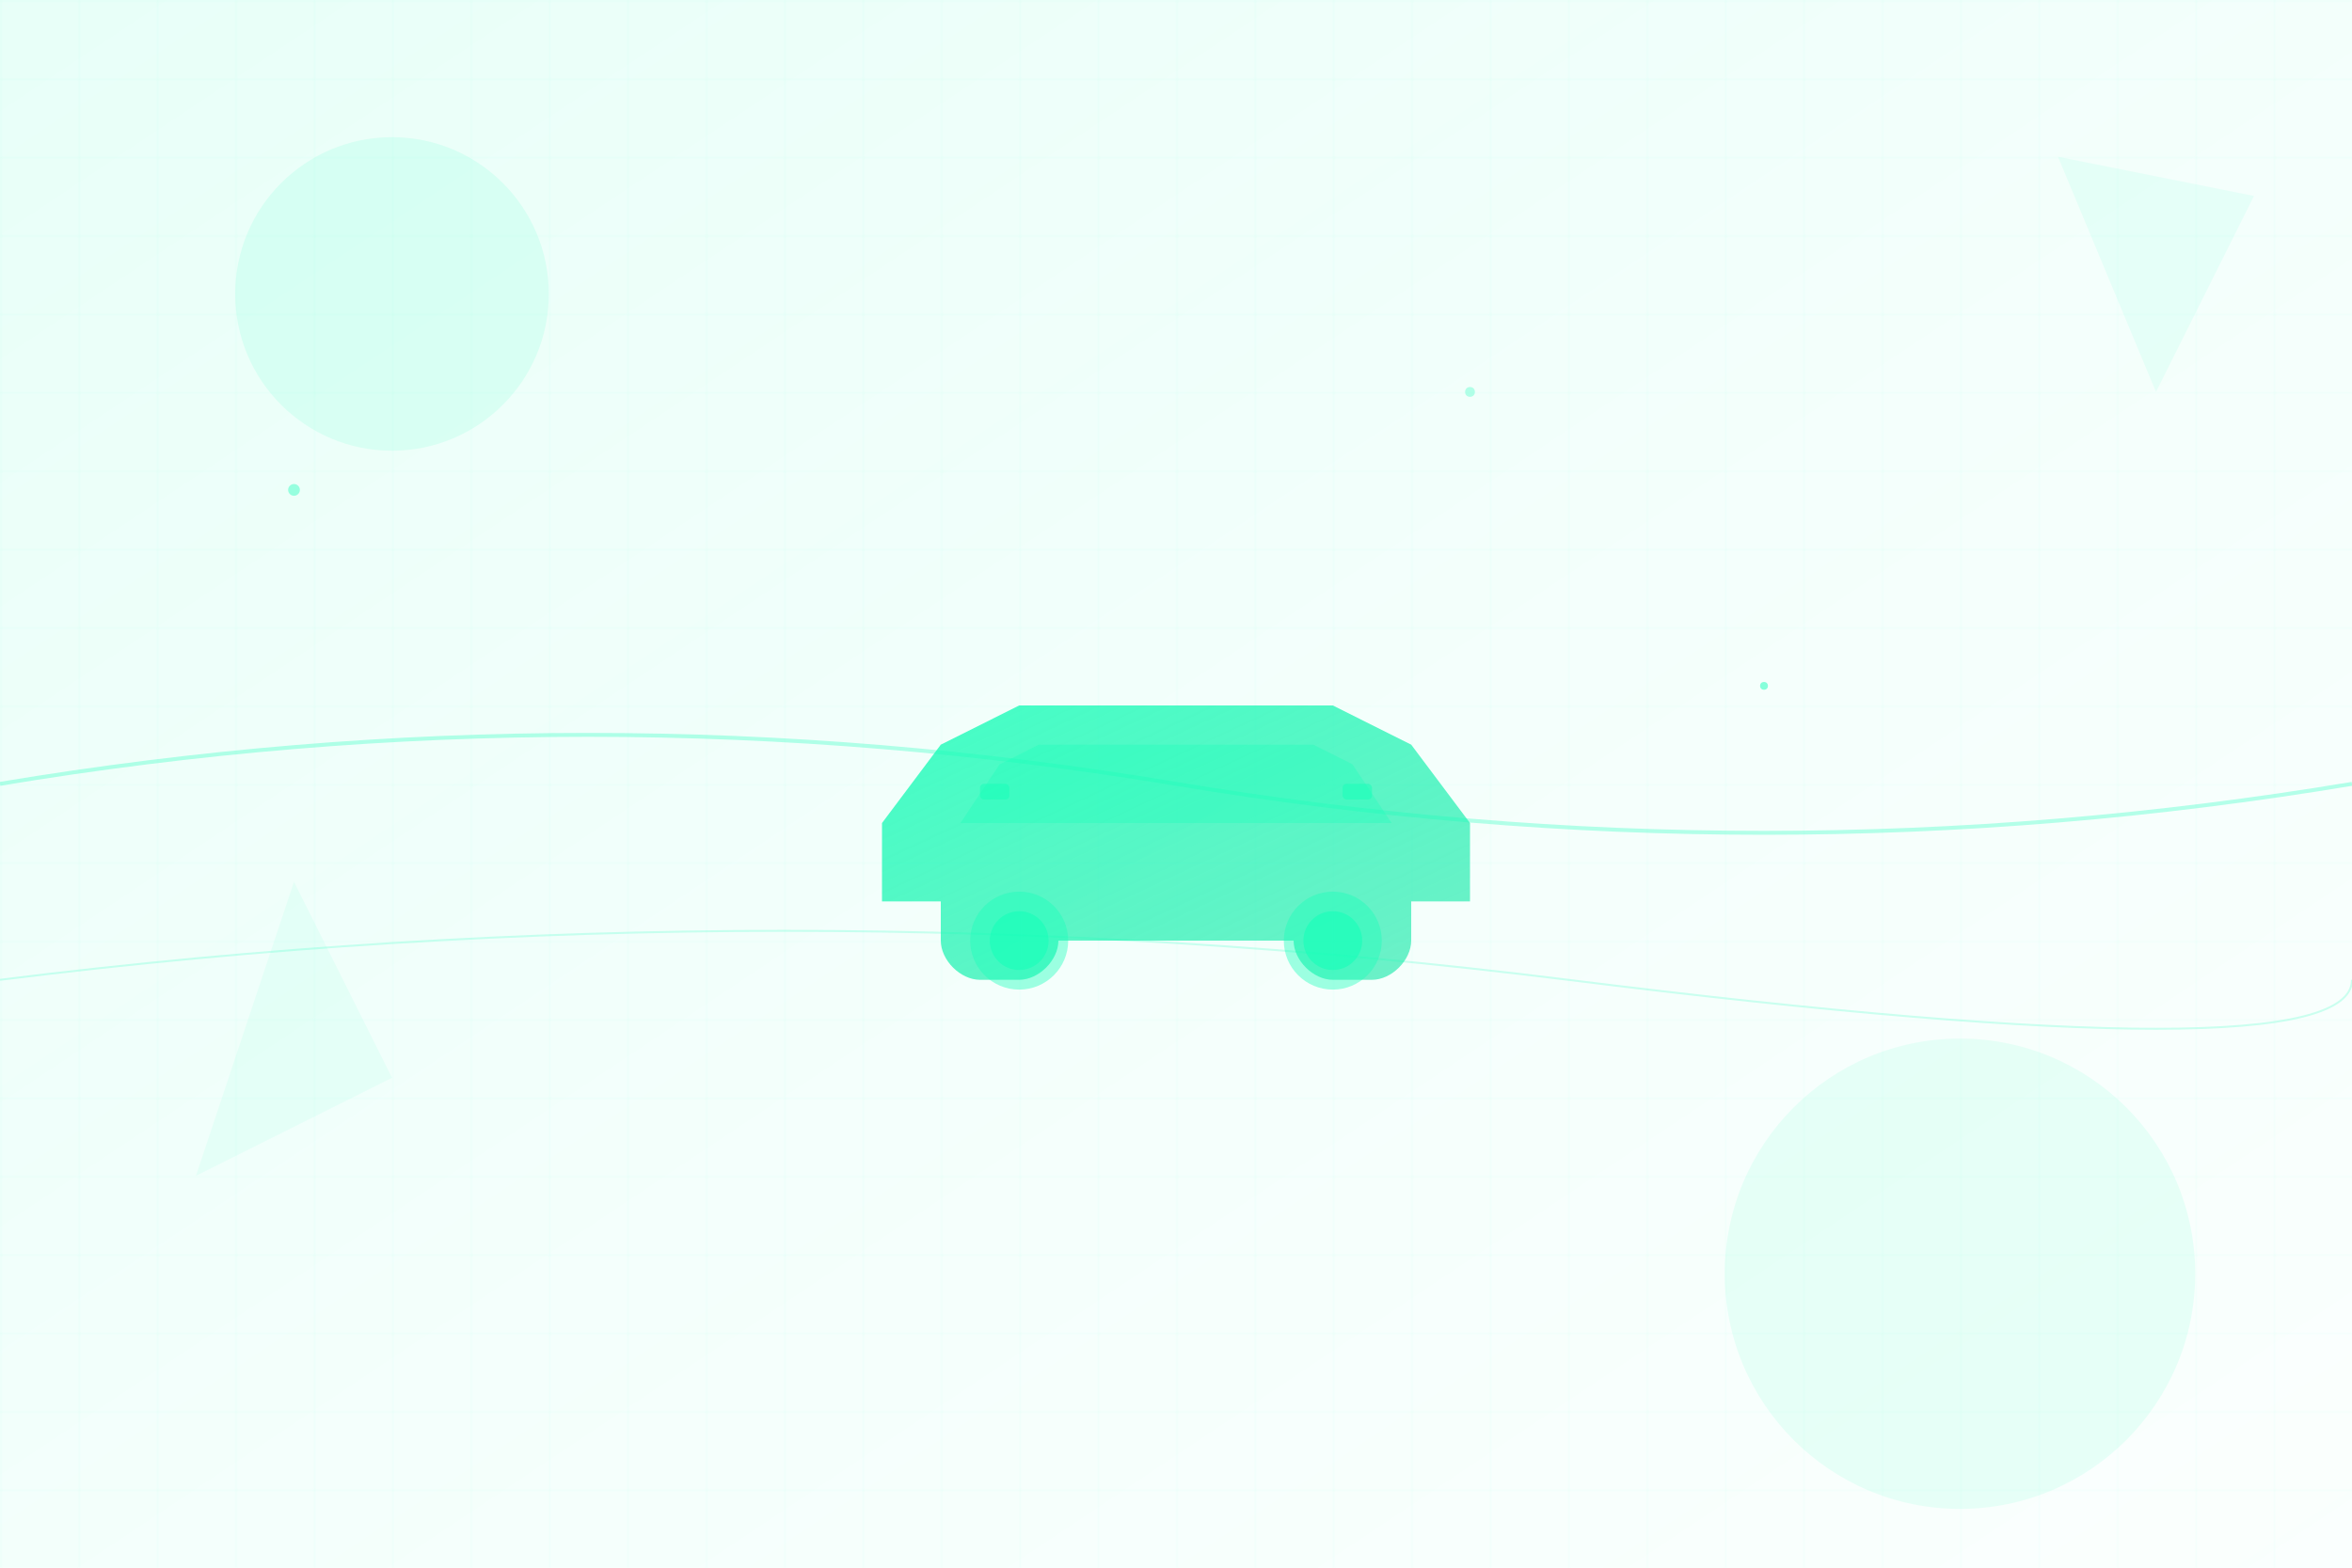 <svg width="1200" height="800" viewBox="0 0 1200 800" fill="none" xmlns="http://www.w3.org/2000/svg">
    <!-- Background gradient -->
    <defs>
        <linearGradient id="bgGradient" x1="0%" y1="0%" x2="100%" y2="100%">
            <stop offset="0%" style="stop-color:#17ffb9;stop-opacity:0.1" />
            <stop offset="50%" style="stop-color:#17ffb9;stop-opacity:0.05" />
            <stop offset="100%" style="stop-color:#17ffb9;stop-opacity:0.02" />
        </linearGradient>
        <linearGradient id="carGradient" x1="0%" y1="0%" x2="100%" y2="100%">
            <stop offset="0%" style="stop-color:#17ffb9;stop-opacity:0.8" />
            <stop offset="100%" style="stop-color:#14e6a5;stop-opacity:0.6" />
        </linearGradient>
    </defs>
    
    <!-- Background -->
    <rect width="1200" height="800" fill="url(#bgGradient)"/>
    
    <!-- Abstract geometric shapes -->
    <circle cx="200" cy="150" r="80" fill="#17ffb9" opacity="0.1"/>
    <circle cx="1000" cy="650" r="120" fill="#17ffb9" opacity="0.08"/>
    <polygon points="100,600 200,550 150,450" fill="#17ffb9" opacity="0.06"/>
    <polygon points="1100,200 1150,100 1050,80" fill="#17ffb9" opacity="0.07"/>
    
    <!-- Car silhouette -->
    <g transform="translate(400, 300)">
        <!-- Car body -->
        <path d="M50 120 L80 80 L120 60 L280 60 L320 80 L350 120 L350 160 L320 160 L320 180 C320 190 310 200 300 200 L280 200 C270 200 260 190 260 180 L140 180 C140 190 130 200 120 200 L100 200 C90 200 80 190 80 180 L80 160 L50 160 Z" fill="url(#carGradient)"/>
        
        <!-- Windows -->
        <path d="M90 120 L110 90 L130 80 L270 80 L290 90 L310 120 Z" fill="#17ffb9" opacity="0.3"/>
        
        <!-- Wheels -->
        <circle cx="120" cy="180" r="25" fill="#17ffb9" opacity="0.4"/>
        <circle cx="280" cy="180" r="25" fill="#17ffb9" opacity="0.4"/>
        <circle cx="120" cy="180" r="15" fill="#17ffb9" opacity="0.6"/>
        <circle cx="280" cy="180" r="15" fill="#17ffb9" opacity="0.6"/>
        
        <!-- Details -->
        <rect x="100" y="100" width="15" height="8" rx="2" fill="#17ffb9" opacity="0.5"/>
        <rect x="285" y="100" width="15" height="8" rx="2" fill="#17ffb9" opacity="0.5"/>
    </g>
    
    <!-- Additional decorative elements -->
    <path d="M0 400 Q300 350 600 400 T1200 400" stroke="#17ffb9" stroke-width="2" fill="none" opacity="0.3"/>
    <path d="M0 500 Q400 450 800 500 T1200 500" stroke="#17ffb9" stroke-width="1" fill="none" opacity="0.2"/>
    
    <!-- Floating particles -->
    <circle cx="150" cy="250" r="3" fill="#17ffb9" opacity="0.4">
        <animate attributeName="cy" values="250;230;250" dur="3s" repeatCount="indefinite"/>
    </circle>
    <circle cx="900" cy="350" r="2" fill="#17ffb9" opacity="0.5">
        <animate attributeName="cy" values="350;330;350" dur="4s" repeatCount="indefinite"/>
    </circle>
    <circle cx="750" cy="200" r="2.5" fill="#17ffb9" opacity="0.3">
        <animate attributeName="cy" values="200;185;200" dur="3.5s" repeatCount="indefinite"/>
    </circle>
    
    <!-- Grid pattern -->
    <defs>
        <pattern id="grid" width="40" height="40" patternUnits="userSpaceOnUse">
            <path d="M 40 0 L 0 0 0 40" fill="none" stroke="#17ffb9" stroke-width="0.5" opacity="0.1"/>
        </pattern>
    </defs>
    <rect width="1200" height="800" fill="url(#grid)"/>
</svg>
